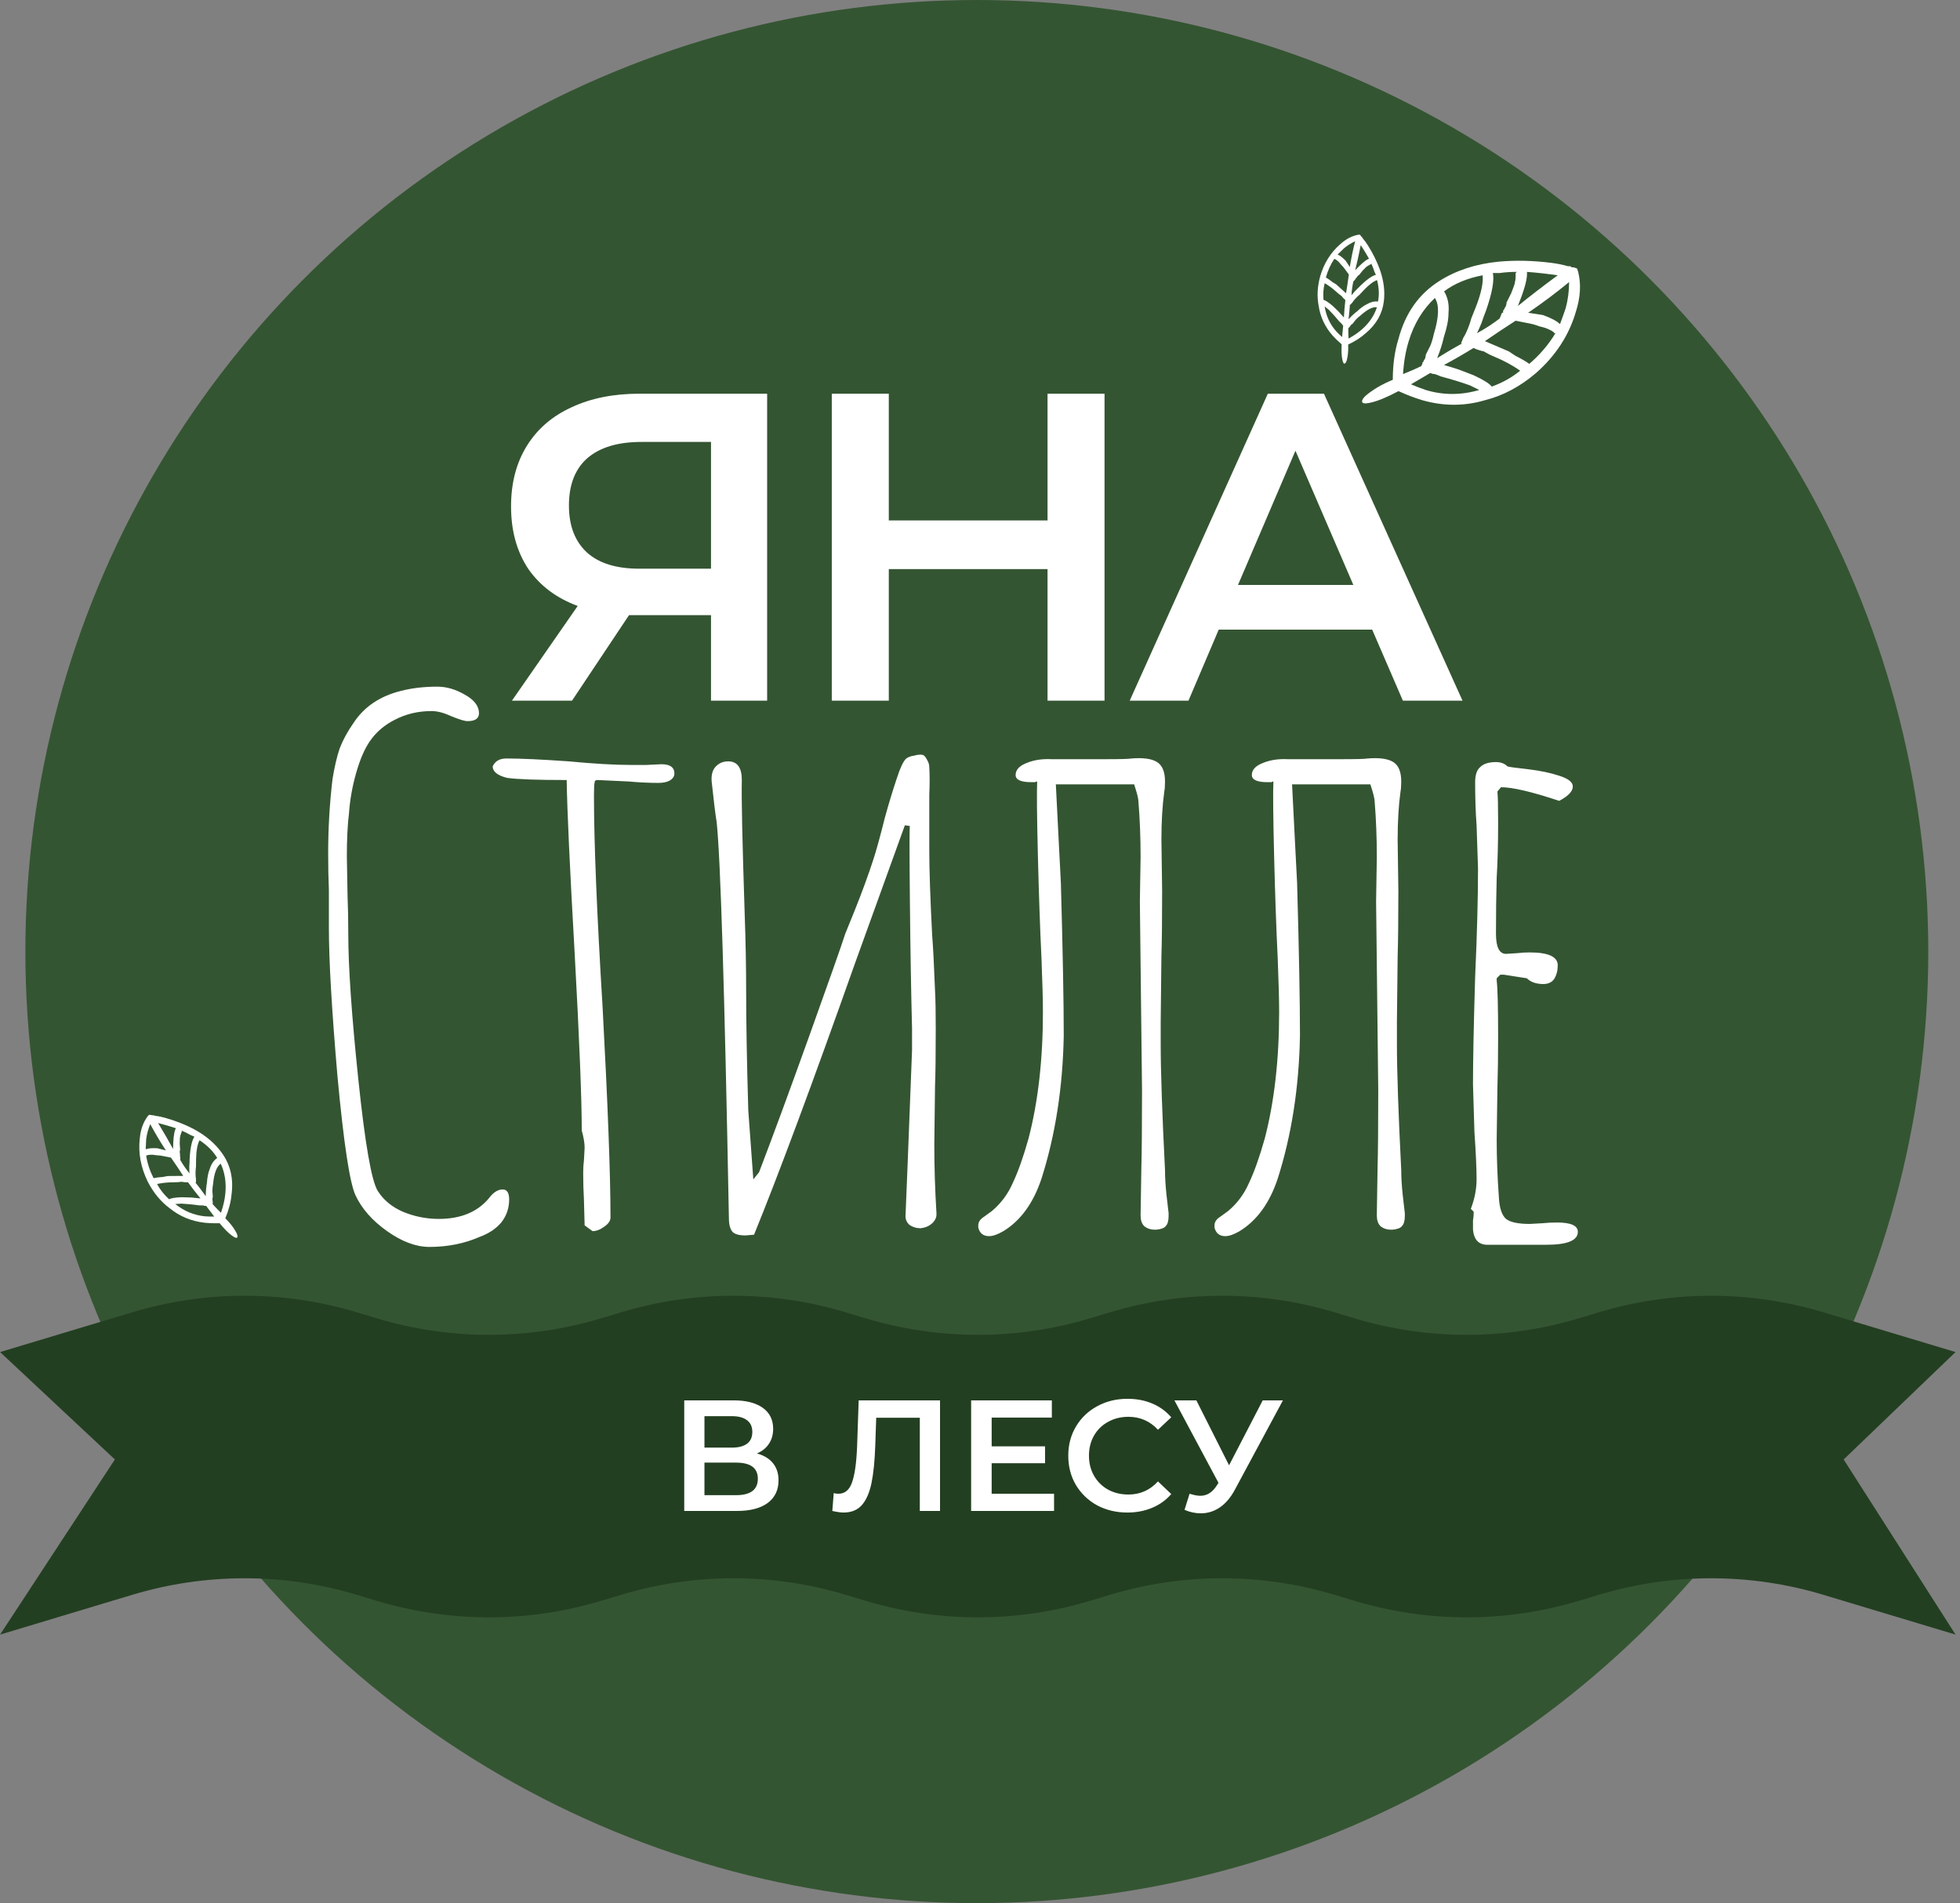 <?xml version="1.0" encoding="UTF-8"?> <svg xmlns="http://www.w3.org/2000/svg" width="309" height="300" viewBox="0 0 309 300" fill="none"><rect x="0" y="0" width="309" height="300" fill="#808080" stroke="none"/><circle cx="154" cy="150" r="150" fill="#345532"></circle><path d="M120.942 62.06V110.453H112.093V96.972H100.133H99.165L90.177 110.453H80.706L91.076 95.52C87.712 94.276 85.108 92.317 83.264 89.644C81.467 86.925 80.568 83.653 80.568 79.827C80.568 76.14 81.398 72.96 83.057 70.287C84.716 67.614 87.067 65.586 90.108 64.203C93.15 62.774 96.722 62.06 100.824 62.06H120.942ZM101.101 69.665C97.413 69.665 94.579 70.517 92.597 72.222C90.662 73.928 89.694 76.416 89.694 79.689C89.694 82.869 90.638 85.335 92.528 87.086C94.418 88.791 97.16 89.644 100.755 89.644H112.093V69.665H101.101ZM174.134 62.06V110.453H165.147V89.713H140.121V110.453H131.134V62.06H140.121V82.039H165.147V62.06H174.134ZM216.331 99.254H192.134L187.364 110.453H178.1L199.877 62.06H208.726L230.572 110.453H221.17L216.331 99.254ZM213.358 92.202L204.232 71.047L195.176 92.202H213.358Z" fill="white"></path><path d="M67.702 196.558C65.589 196.558 63.362 195.727 61.022 194.067C58.682 192.406 57.021 190.519 56.04 188.405C55.134 186.443 54.19 180.215 53.209 169.723C52.303 159.23 51.85 151.417 51.85 146.284V140.283C51.775 138.547 51.737 136.622 51.737 134.509C51.737 130.583 51.963 126.696 52.416 122.846C52.718 120.959 53.096 119.336 53.549 117.977C54.077 116.619 54.794 115.298 55.7 114.014C57.361 111.448 59.852 109.749 63.173 108.919C64.909 108.466 66.834 108.24 68.948 108.24C70.382 108.24 71.816 108.655 73.25 109.485C74.76 110.316 75.515 111.297 75.515 112.429C75.515 113.259 74.911 113.675 73.703 113.675C73.25 113.675 72.382 113.41 71.099 112.882C69.967 112.354 68.948 112.089 68.042 112.089C65.928 112.089 64.003 112.542 62.267 113.448C60.606 114.279 59.285 115.411 58.304 116.845C57.474 118.053 56.757 119.713 56.153 121.827C55.549 123.941 55.172 126.054 55.021 128.168C54.794 130.055 54.681 132.32 54.681 134.962L54.794 141.302C54.87 143.114 54.907 145.077 54.907 147.19C54.907 152.399 55.436 160.061 56.493 170.176C57.549 180.291 58.568 186.141 59.55 187.726C60.456 189.16 61.777 190.255 63.513 191.01C65.324 191.764 67.212 192.142 69.174 192.142C72.647 192.142 75.288 191.047 77.1 188.858C77.779 187.952 78.497 187.499 79.251 187.499C79.931 187.499 80.27 188.028 80.27 189.085C80.27 190.443 79.855 191.651 79.025 192.708C78.195 193.689 77.062 194.444 75.628 194.973C73.213 196.029 70.571 196.558 67.702 196.558ZM92.168 193.161L92.055 188.971C91.98 187.764 91.942 186.405 91.942 184.895C91.942 184.14 91.98 183.499 92.055 182.97L92.168 180.932C92.168 180.177 92.017 179.272 91.715 178.215C91.715 173.157 91.338 163.759 90.583 150.021C89.828 136.735 89.413 127.715 89.338 122.959C84.657 122.959 81.525 122.846 79.94 122.62C78.43 122.242 77.675 121.638 77.675 120.808C78.052 119.978 78.77 119.563 79.826 119.563C82.091 119.563 85.375 119.713 89.677 120.015C93.603 120.393 96.886 120.582 99.528 120.582H101.906L104.284 120.468C105.642 120.468 106.322 120.959 106.322 121.94C106.322 122.393 106.058 122.771 105.529 123.073C105.076 123.299 104.51 123.412 103.831 123.412C102.321 123.412 100.736 123.337 99.075 123.186L94.206 122.959C93.904 122.959 93.754 123.073 93.754 123.299C93.678 123.526 93.64 124.243 93.64 125.45C93.64 132.772 94.093 143.869 94.999 158.74C95.829 174.139 96.245 185.197 96.245 191.915C96.245 192.444 95.905 192.934 95.225 193.387C94.622 193.84 94.018 194.067 93.414 194.067L92.168 193.161ZM117.517 194.746C116.536 194.746 115.857 194.557 115.479 194.18C115.102 193.727 114.913 193.01 114.913 192.029C114.234 156.098 113.592 135.301 112.988 129.64C112.762 128.206 112.498 126.054 112.196 123.186C112.12 122.205 112.309 121.45 112.762 120.921C113.29 120.317 113.969 120.015 114.8 120.015C116.234 120.015 116.951 120.997 116.951 122.959C116.876 125.601 117.027 132.659 117.404 144.133C117.555 148.36 117.631 152.323 117.631 156.022C117.631 161.08 117.744 167.42 117.97 175.044L118.763 185.914L119.669 184.782C121.782 179.272 124.424 172.1 127.595 163.269C130.765 154.437 132.652 149.077 133.256 147.19L134.728 143.567C135.936 140.547 136.917 137.868 137.672 135.528C138.125 134.169 138.729 131.98 139.484 128.96C140.087 126.771 140.691 124.771 141.295 122.959C141.899 121.072 142.428 119.94 142.88 119.563C143.182 119.336 143.598 119.185 144.126 119.11C144.654 118.959 145.107 118.921 145.485 118.996C145.711 119.072 145.938 119.336 146.164 119.789C146.391 120.166 146.504 120.544 146.504 120.921C146.579 122.205 146.579 123.639 146.504 125.224C146.504 126.734 146.504 128.13 146.504 129.413V134.169C146.504 137.113 146.655 141.529 146.957 147.417C147.108 149.304 147.259 152.21 147.41 156.135C147.485 157.494 147.523 159.494 147.523 162.136C147.523 166.213 147.485 169.232 147.41 171.195L147.296 180.366C147.296 183.989 147.41 187.613 147.636 191.236V191.462C147.636 191.991 147.372 192.482 146.843 192.934C146.391 193.312 145.824 193.538 145.145 193.614C144.466 193.614 143.862 193.425 143.333 193.048C142.88 192.595 142.692 192.066 142.767 191.462L143.107 183.084L143.786 165.533V162.136C143.635 156.324 143.522 149.606 143.447 141.982C143.371 134.282 143.371 130.357 143.447 130.206L142.654 130.093L134.841 151.719C128.048 170.893 122.726 185.197 118.876 194.633L117.517 194.746ZM158.191 194.067C157.285 194.595 156.53 194.859 155.926 194.859C155.021 194.859 154.454 194.406 154.228 193.501V193.161C154.228 192.632 154.53 192.18 155.134 191.802C155.738 191.349 156.153 191.047 156.379 190.896C157.814 189.689 158.908 188.217 159.663 186.48C160.493 184.744 161.324 182.404 162.154 179.46C163.664 173.648 164.419 167.005 164.419 159.532C164.419 157.645 164.343 154.814 164.192 151.04C163.966 146.36 163.777 140.963 163.626 134.848C163.475 128.734 163.437 124.847 163.513 123.186C163.437 123.186 163.324 123.224 163.173 123.299C163.022 123.299 162.833 123.299 162.607 123.299C160.946 123.299 160.116 122.922 160.116 122.167C160.116 121.336 160.72 120.695 161.928 120.242C163.06 119.789 164.343 119.6 165.777 119.676C167.212 119.676 168.155 119.676 168.608 119.676H174.043C176.609 119.676 178.044 119.638 178.346 119.563C180.233 119.412 181.592 119.6 182.422 120.129C183.252 120.657 183.667 121.676 183.667 123.186C183.667 123.865 183.63 124.394 183.554 124.771C183.252 126.96 183.101 129.489 183.101 132.357L183.214 140.397C183.214 145.001 183.177 148.436 183.101 150.7L182.988 161.117V164.514C182.988 168.892 183.214 175.535 183.667 184.442C183.667 185.575 183.743 186.858 183.894 188.292C184.045 189.651 184.158 190.632 184.234 191.236V191.689C184.234 192.444 184.083 192.972 183.781 193.274C183.554 193.576 183.063 193.765 182.309 193.84H182.082C181.403 193.84 180.837 193.652 180.384 193.274C180.006 192.897 179.818 192.331 179.818 191.576L179.931 184.442C180.006 181.649 180.044 177.46 180.044 171.874L179.704 142.095L179.818 135.075C179.818 132.055 179.704 129.149 179.478 126.356C179.478 125.903 179.251 124.997 178.799 123.639H166.457L166.91 132.584L167.249 139.151C167.551 149.87 167.702 157.909 167.702 163.269C167.551 171.421 166.381 178.932 164.192 185.801C162.909 189.651 160.908 192.406 158.191 194.067ZM195.432 194.067C194.527 194.595 193.772 194.859 193.168 194.859C192.262 194.859 191.696 194.406 191.469 193.501V193.161C191.469 192.632 191.771 192.18 192.375 191.802C192.979 191.349 193.394 191.047 193.621 190.896C195.055 189.689 196.15 188.217 196.904 186.48C197.735 184.744 198.565 182.404 199.395 179.46C200.905 173.648 201.66 167.005 201.66 159.532C201.66 157.645 201.585 154.814 201.434 151.04C201.207 146.36 201.018 140.963 200.867 134.848C200.716 128.734 200.679 124.847 200.754 123.186C200.679 123.186 200.566 123.224 200.415 123.299C200.264 123.299 200.075 123.299 199.848 123.299C198.188 123.299 197.357 122.922 197.357 122.167C197.357 121.336 197.961 120.695 199.169 120.242C200.301 119.789 201.585 119.6 203.019 119.676C204.453 119.676 205.397 119.676 205.849 119.676H211.284C213.851 119.676 215.285 119.638 215.587 119.563C217.474 119.412 218.833 119.6 219.663 120.129C220.494 120.657 220.909 121.676 220.909 123.186C220.909 123.865 220.871 124.394 220.796 124.771C220.494 126.96 220.343 129.489 220.343 132.357L220.456 140.397C220.456 145.001 220.418 148.436 220.343 150.7L220.229 161.117V164.514C220.229 168.892 220.456 175.535 220.909 184.442C220.909 185.575 220.984 186.858 221.135 188.292C221.286 189.651 221.4 190.632 221.475 191.236V191.689C221.475 192.444 221.324 192.972 221.022 193.274C220.796 193.576 220.305 193.765 219.55 193.84H219.324C218.644 193.84 218.078 193.652 217.625 193.274C217.248 192.897 217.059 192.331 217.059 191.576L217.172 184.442C217.248 181.649 217.286 177.46 217.286 171.874L216.946 142.095L217.059 135.075C217.059 132.055 216.946 129.149 216.719 126.356C216.719 125.903 216.493 124.997 216.04 123.639H203.698L204.151 132.584L204.491 139.151C204.793 149.87 204.944 157.909 204.944 163.269C204.793 171.421 203.623 178.932 201.434 185.801C200.15 189.651 198.15 192.406 195.432 194.067ZM234.486 196.218C233.127 196.218 232.372 195.425 232.221 193.84V192.368C232.297 191.991 232.334 191.538 232.334 191.01L231.881 190.557C232.485 188.971 232.787 187.424 232.787 185.914C232.787 184.178 232.674 181.687 232.448 178.441L232.221 170.968C232.221 167.194 232.334 161.532 232.561 153.984C232.863 147.266 233.014 141.567 233.014 136.886L232.787 130.093C232.636 128.055 232.561 125.79 232.561 123.299C232.561 122.167 232.825 121.374 233.353 120.921C233.882 120.393 234.712 120.129 235.844 120.129C236.599 120.129 237.203 120.355 237.656 120.808C237.807 120.884 238.902 121.034 240.94 121.261C242.827 121.487 244.45 121.827 245.808 122.28C247.243 122.733 247.96 123.299 247.96 123.978C247.96 124.733 247.243 125.488 245.808 126.243C241.506 124.809 238.449 124.092 236.637 124.092L236.071 124.771C236.146 125.45 236.184 127.073 236.184 129.64C236.184 132.886 236.109 135.792 235.958 138.358C235.882 141 235.844 143.944 235.844 147.19C235.844 149.304 236.373 150.361 237.43 150.361L239.241 150.247C239.845 150.172 240.487 150.134 241.166 150.134C244.11 150.134 245.582 150.814 245.582 152.172C245.582 153.003 245.393 153.72 245.016 154.324C244.638 154.852 244.072 155.116 243.317 155.116C242.185 155.116 241.317 154.814 240.713 154.21L237.09 153.644H236.524L235.958 154.21V154.55C236.109 155.833 236.184 158.815 236.184 163.495C236.184 166.439 236.146 169.119 236.071 171.534L235.958 179.574C235.958 182.517 236.071 185.537 236.297 188.632C236.373 190.368 236.75 191.538 237.43 192.142C238.109 192.67 239.354 192.934 241.166 192.934L243.204 192.821C243.884 192.746 244.638 192.708 245.469 192.708C247.658 192.708 248.752 193.199 248.752 194.18C248.752 195.539 247.092 196.218 243.77 196.218H234.486Z" fill="white"></path><path d="M0.013 213.131L20.867 206.855C32.399 203.384 44.697 203.384 56.229 206.855L59.402 207.81C70.934 211.281 83.233 211.281 94.764 207.81L97.937 206.855C109.469 203.384 121.768 203.384 133.3 206.855L136.473 207.81C148.005 211.281 160.303 211.281 171.835 207.81L175.008 206.855C186.54 203.384 198.838 203.384 210.37 206.855L213.543 207.81C225.075 211.281 237.374 211.281 248.906 207.81L252.078 206.855C263.61 203.384 275.909 203.384 287.441 206.855L308.295 213.131L290.657 230.061L308.295 257.668L287.441 251.392C275.909 247.921 263.61 247.921 252.078 251.392L248.906 252.347C237.374 255.817 225.075 255.817 213.543 252.347L210.37 251.392C198.838 247.921 186.54 247.921 175.008 251.392L171.835 252.347C160.303 255.817 148.005 255.817 136.473 252.347L133.3 251.392C121.768 247.921 109.469 247.921 97.937 251.392L94.764 252.347C83.233 255.817 70.934 255.817 59.402 252.347L56.229 251.392C44.697 247.921 32.399 247.921 20.867 251.392L0.013 257.668L18.111 230.061L0.013 213.131Z" fill="#233F21"></path><path d="M119.327 229.114C120.439 229.413 121.286 229.927 121.867 230.658C122.448 231.372 122.738 232.268 122.738 233.347C122.738 234.874 122.174 236.061 121.045 236.908C119.916 237.754 118.281 238.178 116.139 238.178H107.872V220.747H115.666C117.625 220.747 119.152 221.137 120.248 221.917C121.344 222.698 121.891 223.802 121.891 225.229C121.891 226.142 121.667 226.931 121.219 227.595C120.787 228.259 120.157 228.765 119.327 229.114ZM111.06 228.193H115.392C116.438 228.193 117.235 227.985 117.783 227.57C118.331 227.155 118.605 226.541 118.605 225.727C118.605 224.914 118.331 224.3 117.783 223.885C117.235 223.453 116.438 223.237 115.392 223.237H111.06V228.193ZM116.04 235.688C118.331 235.688 119.476 234.824 119.476 233.098C119.476 231.405 118.331 230.558 116.04 230.558H111.06V235.688H116.04ZM148.198 220.747V238.178H145.011V223.486H138.138L137.989 227.844C137.906 230.284 137.707 232.268 137.391 233.795C137.076 235.306 136.569 236.46 135.872 237.256C135.175 238.037 134.212 238.427 132.984 238.427C132.552 238.427 131.963 238.344 131.216 238.178L131.44 235.364C131.656 235.43 131.905 235.464 132.187 235.464C133.2 235.464 133.913 234.866 134.328 233.671C134.76 232.459 135.026 230.558 135.125 227.968L135.374 220.747H148.198ZM166.175 235.464V238.178H153.102V220.747H165.826V223.461H156.339V227.993H164.755V230.658H156.339V235.464H166.175ZM177.728 238.427C175.969 238.427 174.375 238.045 172.947 237.281C171.536 236.501 170.424 235.43 169.611 234.069C168.814 232.708 168.416 231.172 168.416 229.462C168.416 227.753 168.822 226.217 169.636 224.856C170.449 223.495 171.561 222.432 172.972 221.668C174.4 220.888 175.994 220.498 177.753 220.498C179.181 220.498 180.484 220.747 181.663 221.245C182.841 221.743 183.837 222.465 184.651 223.412L182.559 225.379C181.298 224.017 179.745 223.337 177.903 223.337C176.707 223.337 175.637 223.602 174.691 224.134C173.744 224.648 173.006 225.37 172.474 226.3C171.943 227.23 171.678 228.284 171.678 229.462C171.678 230.641 171.943 231.695 172.474 232.625C173.006 233.554 173.744 234.285 174.691 234.816C175.637 235.331 176.707 235.588 177.903 235.588C179.745 235.588 181.298 234.899 182.559 233.521L184.651 235.513C183.837 236.46 182.833 237.182 181.638 237.68C180.459 238.178 179.156 238.427 177.728 238.427ZM202.257 220.747L194.687 234.816C194.023 236.061 193.226 236.999 192.297 237.63C191.384 238.244 190.388 238.551 189.309 238.551C188.445 238.551 187.591 238.369 186.744 238.003L187.541 235.464C188.221 235.679 188.786 235.787 189.234 235.787C190.28 235.787 191.143 235.248 191.824 234.169L192.098 233.745L185.15 220.747H188.611L193.766 230.981L199.07 220.747H202.257Z" fill="white"></path><path fill-rule="evenodd" clip-rule="evenodd" d="M248.088 42.142L248.626 42.321L248.805 42.858C249.283 44.767 249.164 46.856 248.447 49.123C247.371 52.823 245.279 56.045 242.171 58.79C239.66 60.939 236.971 62.371 234.102 63.087C230.874 64.042 227.587 64.042 224.24 63.087C223.044 62.729 221.789 62.251 220.474 61.655C218.681 62.609 217.247 63.206 216.171 63.445C215.214 63.684 214.736 63.624 214.736 63.266C214.736 62.908 215.155 62.43 215.992 61.834C216.948 61.118 218.143 60.461 219.578 59.864C219.578 57.478 219.877 55.329 220.474 53.42C221.55 49.362 223.702 46.319 226.929 44.29C229.559 42.619 232.667 41.605 236.254 41.247C238.883 41.008 241.633 41.068 244.502 41.426C245.458 41.545 246.355 41.724 247.191 41.963H247.55C247.67 42.082 247.789 42.142 247.909 42.142H248.088ZM226.212 46.975C226.929 48.049 226.87 49.959 226.033 52.704C225.913 53.301 225.734 53.897 225.495 54.494L224.778 55.926C224.778 56.165 224.718 56.404 224.598 56.642C224.479 56.762 224.419 56.881 224.419 57L224.24 57.179V57.358L224.06 57.716C223.343 58.074 222.387 58.492 221.192 58.969C221.311 57.06 221.61 55.329 222.088 53.778C222.925 51.033 224.3 48.766 226.212 46.975ZM227.664 45.929C229.304 44.699 231.33 43.854 233.743 43.395C233.863 44.588 233.504 46.259 232.667 48.407L231.95 50.198C231.831 50.675 231.651 51.212 231.412 51.809C231.173 52.406 230.934 52.883 230.695 53.241L230.336 54.136H230.516C229.201 54.852 227.886 55.628 226.571 56.463C227.049 55.27 227.408 54.136 227.647 53.062C228.125 51.63 228.364 50.377 228.364 49.303C228.482 48.003 228.249 46.878 227.664 45.929ZM239.122 42.858L238.943 43.037V43.216V43.574C238.943 43.932 238.883 44.35 238.764 44.827C238.644 45.185 238.465 45.663 238.226 46.259L237.509 47.691C237.509 47.93 237.449 48.169 237.329 48.407C237.21 48.527 237.15 48.646 237.15 48.766L236.971 48.944V49.303H236.792L236.433 50.198C235.357 51.033 234.162 51.809 232.847 52.525C233.086 52.047 233.325 51.51 233.564 50.914C233.803 50.198 234.042 49.541 234.281 48.944C235.237 46.2 235.596 44.23 235.357 43.037H236.433C237.27 42.918 238.166 42.858 239.122 42.858ZM245.936 51.093C246.295 50.138 246.594 49.303 246.833 48.586C247.191 47.274 247.371 45.901 247.371 44.469C245.339 46.14 243.187 47.751 240.916 49.303C241.752 49.422 242.529 49.541 243.247 49.66C244.562 50.138 245.458 50.615 245.936 51.093ZM241.095 57.358C240.617 57 239.9 56.583 238.943 56.105L237.867 55.389L236.612 54.852L234.102 53.778C235.656 52.704 237.27 51.63 238.943 50.556L240.736 50.914C241.454 51.033 242.111 51.212 242.709 51.451C243.306 51.57 243.844 51.749 244.323 51.988C244.801 52.227 245.04 52.406 245.04 52.525H245.219C244.143 54.315 242.769 55.926 241.095 57.358ZM239.302 48.228C241.215 46.677 243.306 45.066 245.578 43.395C243.904 43.156 242.29 42.977 240.736 42.858V43.216C240.736 43.693 240.617 44.35 240.378 45.185C240.139 46.02 239.78 47.035 239.302 48.228ZM229.978 58.253C229.26 58.015 228.483 57.776 227.647 57.537C229.201 56.702 230.755 55.807 232.309 54.852C232.787 55.091 233.325 55.27 233.923 55.389C234.52 55.747 235.118 56.045 235.716 56.284C237.15 56.881 238.465 57.597 239.66 58.432C238.346 59.507 236.851 60.342 235.178 60.939C234.819 60.461 233.863 59.864 232.309 59.148C231.711 58.91 230.934 58.611 229.978 58.253ZM222.447 60.581C223.283 60.939 224.06 61.237 224.778 61.476C227.527 62.311 230.336 62.311 233.205 61.476L231.771 60.76C230.456 60.282 228.902 59.805 227.109 59.328C226.87 59.208 226.571 59.089 226.212 58.969C225.973 58.969 225.734 58.91 225.495 58.79L222.447 60.581Z" fill="white"></path><path fill-rule="evenodd" clip-rule="evenodd" d="M23.824 175.761L23.486 175.735L23.264 175.989C22.564 176.928 22.153 178.102 22.032 179.511C21.781 181.79 22.201 184.039 23.29 186.26C24.186 188.016 25.345 189.421 26.766 190.473C28.331 191.739 30.146 192.494 32.213 192.739C32.955 192.817 33.757 192.843 34.62 192.818C35.392 193.754 36.048 194.411 36.588 194.789C37.062 195.14 37.34 195.217 37.421 195.02C37.503 194.824 37.381 194.466 37.055 193.946C36.69 193.333 36.18 192.698 35.524 192.041C36.069 190.73 36.395 189.482 36.501 188.297C36.833 185.822 36.339 183.657 35.02 181.801C33.949 180.28 32.464 179.009 30.565 177.988C29.167 177.253 27.635 176.654 25.968 176.192C25.413 176.037 24.877 175.93 24.36 175.869L24.162 175.786C24.069 175.824 23.989 175.829 23.923 175.802L23.824 175.761ZM34.803 183.44C34.162 183.865 33.758 184.927 33.594 186.627C33.524 186.982 33.486 187.35 33.482 187.733L33.551 188.684C33.497 188.815 33.475 188.96 33.487 189.118C33.526 189.211 33.531 189.291 33.504 189.356L33.562 189.495L33.521 189.594L33.539 189.832C33.853 190.193 34.286 190.642 34.837 191.179C35.207 190.103 35.437 189.084 35.527 188.123C35.692 186.423 35.451 184.863 34.803 183.44ZM34.24 182.533C33.615 181.48 32.689 180.551 31.461 179.745C31.122 180.372 30.939 181.372 30.91 182.744L30.898 183.891C30.855 184.181 30.831 184.517 30.827 184.899C30.823 185.282 30.846 185.599 30.896 185.85L30.89 186.424L30.791 186.383C31.354 187.078 31.903 187.806 32.438 188.567C32.447 187.802 32.508 187.097 32.621 186.452C32.684 185.556 32.838 184.813 33.083 184.224C33.315 183.483 33.7 182.919 34.24 182.533ZM28.613 178.214L28.671 178.353L28.63 178.452L28.548 178.648C28.466 178.845 28.404 179.088 28.361 179.377C28.345 179.601 28.335 179.905 28.331 180.287L28.4 181.238C28.346 181.369 28.324 181.514 28.335 181.672C28.374 181.765 28.38 181.845 28.353 181.91L28.411 182.05L28.329 182.246L28.428 182.287L28.422 182.861C28.825 183.567 29.308 184.268 29.871 184.963C29.848 184.646 29.839 184.296 29.843 183.913C29.875 183.465 29.892 183.05 29.897 182.668C29.995 180.941 30.247 179.777 30.651 179.177L30.057 178.93C29.622 178.672 29.141 178.434 28.613 178.214ZM22.968 181.169C22.988 180.563 23.014 180.035 23.046 179.587C23.147 178.784 23.362 177.989 23.689 177.203C24.43 178.587 25.25 179.966 26.15 181.34C25.661 181.213 25.204 181.1 24.781 181.001C23.946 180.961 23.342 181.017 22.968 181.169ZM24.212 185.721C24.558 185.635 25.049 185.57 25.686 185.528L26.444 185.382L27.26 185.375L28.892 185.362C28.279 184.416 27.633 183.455 26.954 182.481L25.881 182.266C25.458 182.166 25.054 182.114 24.669 182.107C24.312 182.035 23.974 182.01 23.655 182.031C23.337 182.052 23.164 182.096 23.137 182.161L23.038 182.12C23.223 183.35 23.614 184.55 24.212 185.721ZM27.287 181.121C26.585 179.83 25.797 178.465 24.924 177.026C25.903 177.279 26.835 177.551 27.721 177.843L27.639 178.04C27.53 178.302 27.447 178.689 27.388 179.203C27.329 179.717 27.295 180.356 27.287 181.121ZM30.148 188.767C30.598 188.801 31.082 188.848 31.599 188.909C30.931 188.094 30.277 187.245 29.637 186.364C29.318 186.385 28.98 186.36 28.623 186.288C28.211 186.347 27.813 186.374 27.428 186.367C26.5 186.365 25.61 186.456 24.759 186.64C25.24 187.532 25.874 188.334 26.662 189.046C26.969 188.867 27.634 188.759 28.656 188.723C29.04 188.729 29.538 188.744 30.148 188.767ZM33.776 191.775C33.232 191.779 32.735 191.764 32.284 191.731C30.575 191.558 29.023 190.912 27.629 189.794L28.585 189.731C29.42 189.771 30.388 189.866 31.487 190.016C31.646 190.005 31.839 190.008 32.064 190.025C32.196 190.08 32.342 190.102 32.501 190.092L33.776 191.775Z" fill="white"></path><path fill-rule="evenodd" clip-rule="evenodd" d="M214.563 37.194L214.363 36.982L214.075 37.014C213.087 37.204 212.145 37.71 211.25 38.534C209.769 39.834 208.73 41.505 208.133 43.547C207.683 45.181 207.603 46.744 207.894 48.236C208.153 49.947 208.867 51.48 210.036 52.834C210.462 53.314 210.955 53.796 211.518 54.28C211.464 55.322 211.499 56.12 211.623 56.673C211.72 57.171 211.851 57.381 212.017 57.303C212.183 57.226 212.313 56.928 212.408 56.409C212.532 55.809 212.577 55.11 212.542 54.312C213.648 53.797 214.578 53.194 215.334 52.503C216.98 51.125 217.923 49.465 218.163 47.523C218.366 45.936 218.161 44.268 217.548 42.519C217.087 41.241 216.463 39.972 215.674 38.712C215.411 38.292 215.133 37.912 214.841 37.574L214.763 37.406C214.682 37.377 214.628 37.334 214.602 37.278L214.563 37.194ZM217.074 48.437C216.42 48.334 215.549 48.774 214.458 49.757C214.208 49.941 213.97 50.154 213.745 50.394L213.238 51.038C213.127 51.089 213.029 51.168 212.945 51.276C212.915 51.357 212.873 51.411 212.818 51.437L212.774 51.559L212.691 51.597L212.564 51.758C212.554 52.17 212.568 52.706 212.606 53.366C213.465 52.898 214.202 52.386 214.817 51.828C215.907 50.845 216.66 49.715 217.074 48.437ZM217.243 47.534C217.458 46.504 217.409 45.377 217.098 44.153C216.519 44.355 215.822 44.882 215.008 45.736L214.335 46.457C214.139 46.616 213.929 46.815 213.705 47.056C213.48 47.296 213.311 47.51 213.197 47.699L212.86 48.059L212.821 47.976C212.775 48.744 212.701 49.524 212.599 50.317C213.048 49.837 213.496 49.425 213.942 49.082C214.502 48.55 215.03 48.168 215.528 47.936C216.105 47.6 216.677 47.466 217.243 47.534ZM216.178 41.529L216.134 41.651L216.051 41.69L215.885 41.767C215.719 41.844 215.539 41.962 215.344 42.121C215.204 42.254 215.021 42.441 214.797 42.681L214.289 43.325C214.178 43.376 214.081 43.455 213.996 43.563C213.967 43.644 213.924 43.698 213.869 43.724L213.825 43.846L213.659 43.923L213.698 44.007L213.361 44.367C213.208 45.049 213.108 45.774 213.061 46.541C213.231 46.327 213.428 46.099 213.652 45.859C213.932 45.593 214.184 45.34 214.409 45.1C215.473 44.061 216.308 43.469 216.913 43.323L216.679 42.821C216.553 42.406 216.386 41.975 216.178 41.529ZM210.882 40.13C211.247 39.756 211.569 39.437 211.849 39.171C212.38 38.72 212.977 38.34 213.64 38.031C213.307 39.339 213.028 40.69 212.802 42.084C212.565 41.719 212.341 41.383 212.13 41.074C211.623 40.564 211.208 40.249 210.882 40.13ZM209.03 43.739C209.3 43.885 209.649 44.129 210.078 44.472L210.644 44.819L211.165 45.288L212.208 46.227C212.368 45.27 212.516 44.286 212.65 43.274L212.095 42.515C211.884 42.207 211.658 41.939 211.417 41.712C211.232 41.459 211.033 41.246 210.818 41.075C210.604 40.904 210.469 40.831 210.413 40.857L210.375 40.773C209.779 41.661 209.331 42.65 209.03 43.739ZM213.651 42.604C213.954 41.378 214.246 40.055 214.527 38.635C215.002 39.364 215.435 40.078 215.828 40.776L215.662 40.854C215.441 40.957 215.162 41.154 214.827 41.446C214.492 41.738 214.1 42.124 213.651 42.604ZM211.03 49.115C211.296 49.398 211.576 49.709 211.868 50.048C211.918 49.143 211.995 48.225 212.1 47.294C211.885 47.123 211.686 46.911 211.5 46.658C211.205 46.457 210.937 46.242 210.696 46.015C210.108 45.475 209.491 45.017 208.844 44.64C208.632 45.485 208.569 46.362 208.656 47.271C208.955 47.335 209.44 47.652 210.109 48.222C210.349 48.449 210.656 48.747 211.03 49.115ZM211.587 53.129C211.239 52.816 210.932 52.518 210.666 52.235C209.682 51.134 209.072 49.824 208.836 48.306L209.479 48.821C209.986 49.331 210.545 49.952 211.155 50.685C211.262 50.771 211.383 50.884 211.516 51.026C211.568 51.137 211.647 51.236 211.754 51.321L211.587 53.129Z" fill="white"></path></svg> 